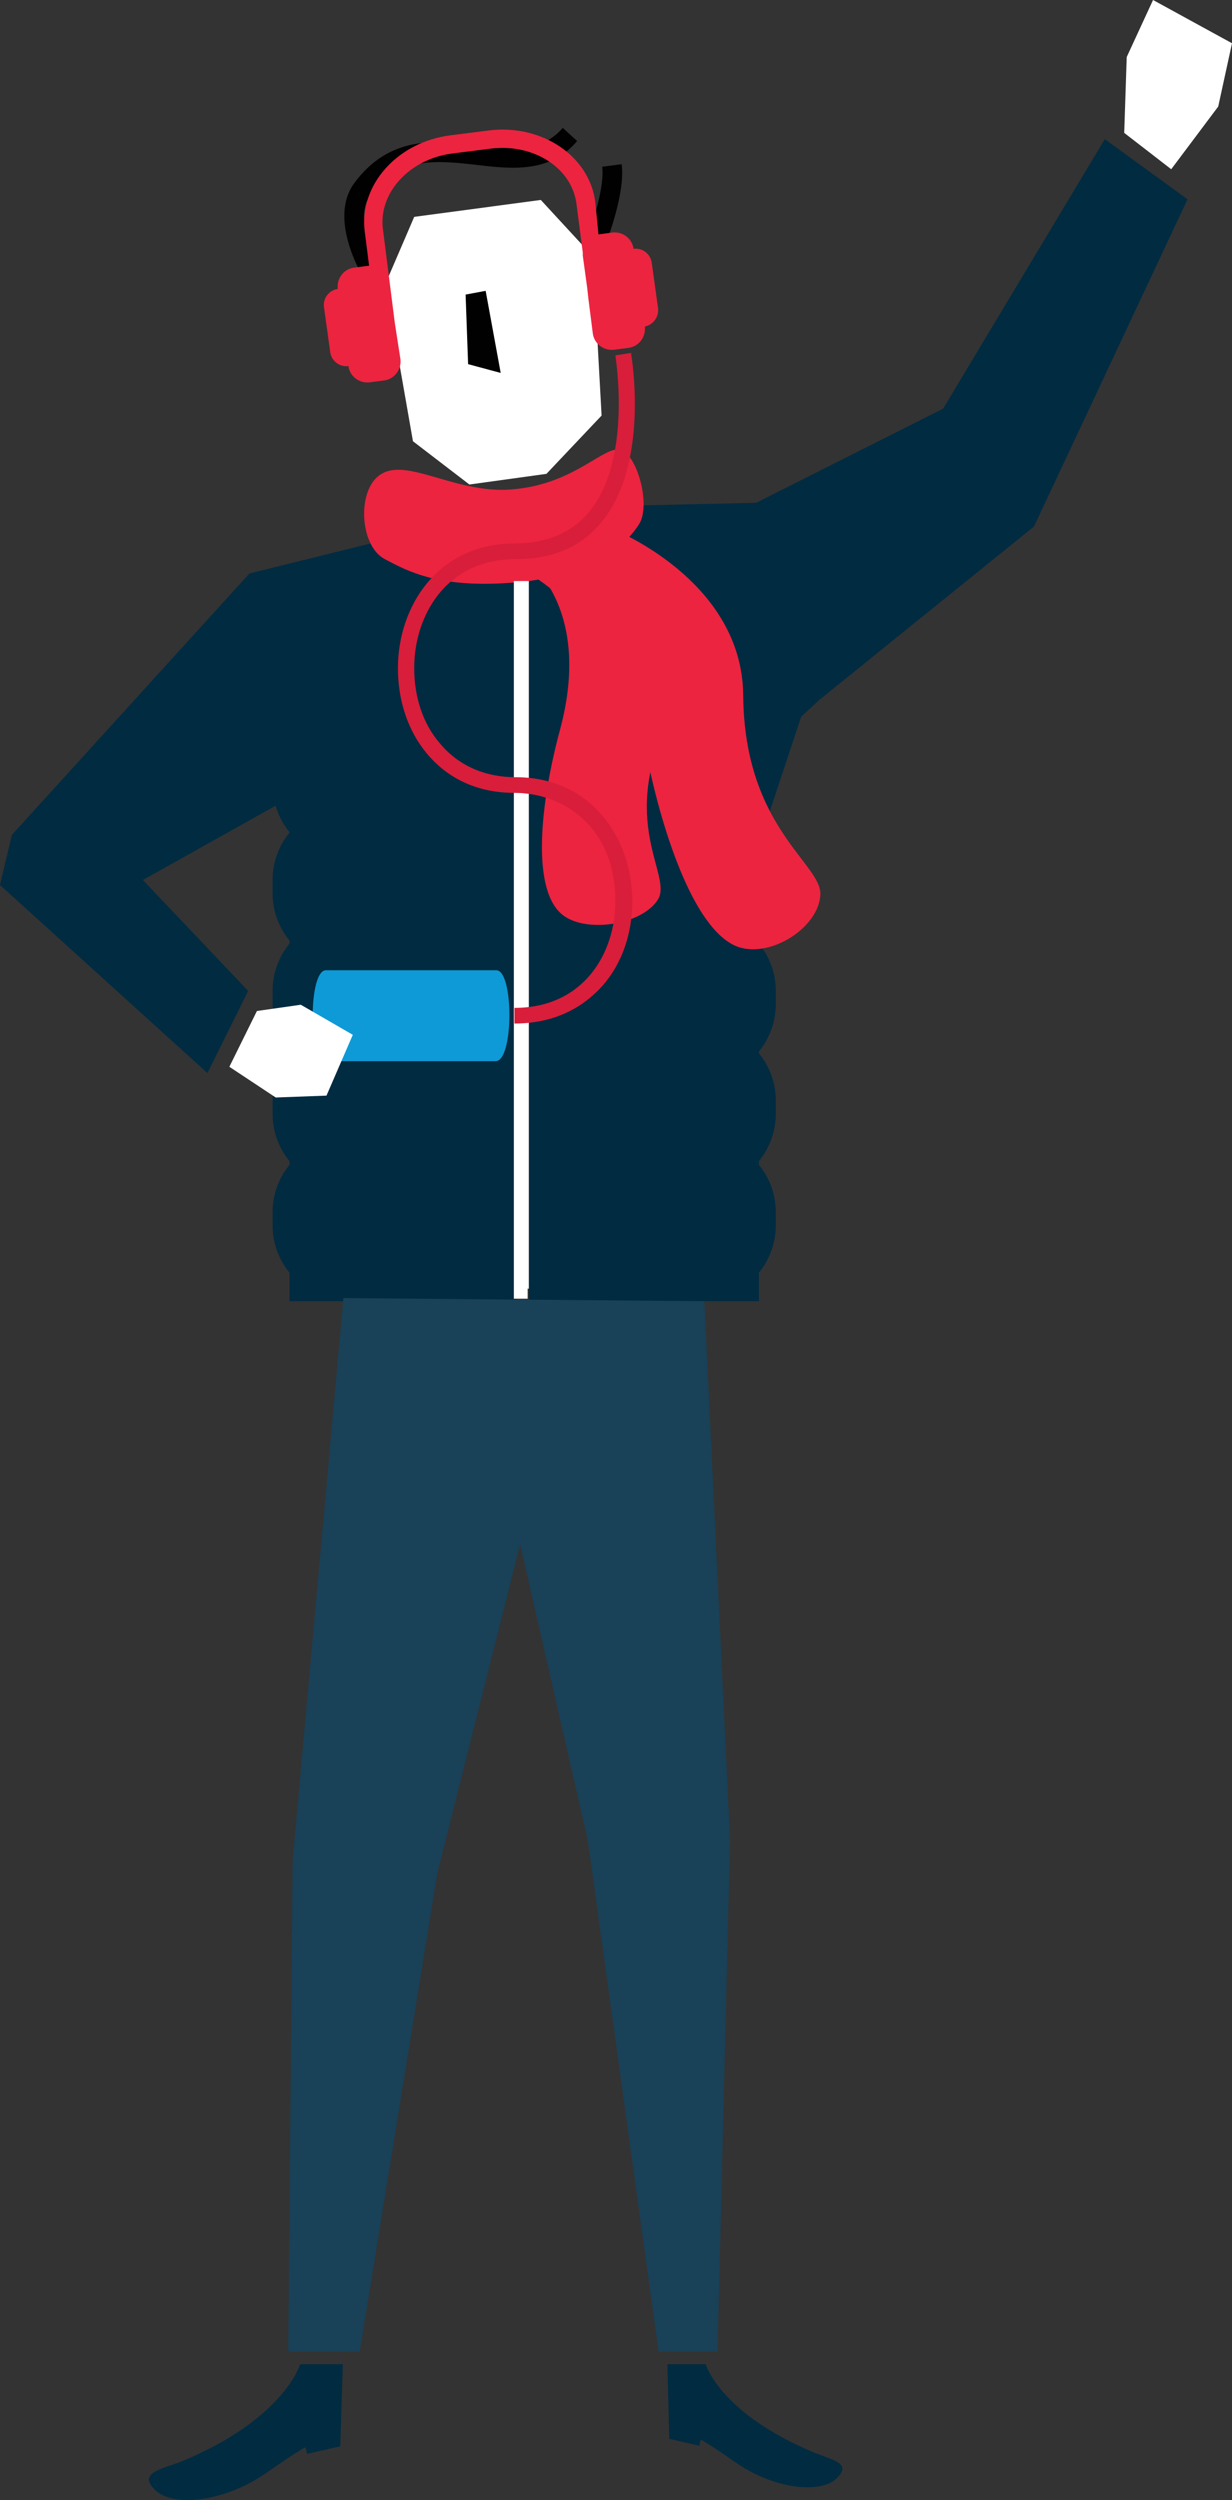 <?xml version="1.0" encoding="utf-8"?>
<!-- Generator: Adobe Illustrator 20.0.0, SVG Export Plug-In . SVG Version: 6.00 Build 0)  -->
<svg version="1.1" id="Layer_1" xmlns="http://www.w3.org/2000/svg" xmlns:xlink="http://www.w3.org/1999/xlink" x="0px" y="0px"
	 width="196.6px" height="398.9px" viewBox="0 0 196.6 398.9" style="enable-background:new 0 0 196.6 398.9;" xml:space="preserve"
	>
<rect x="0" y="0" width="196.6" height="398.9" fill="#333333" stroke="none"/>
<style type="text/css">
	.st0{fill:#FFFFFF;}
	.st1{fill:#002B41;}
	.st2{fill:#F1F0F0;}
	.st3{fill:#EC2440;}
	.st4{fill:#194158;}
	.st5{fill:#010101;}
	.st6{fill:#0E9AD7;}
	.st7{fill:#D81E3A;}
</style>
<polygon class="st0" points="87.2,75.6 74.9,77.3 65.9,70.4 61.5,45.3 66.1,34.6 86.3,31.9 94.6,40.9 96,66.3 "/>
<g>
	<polygon class="st1" points="103.9,88.7 121.5,79.8 150.5,65.2 176.3,22.2 189.5,31.8 165,84 130.7,111.7 110.5,130.5 	"/>
	<polygon class="st0" points="179.4,21.2 179.8,9.1 184,0 196.6,6.9 194.4,17 186.9,27 	"/>
</g>
<polygon class="st2" points="76.4,79.8 86.9,79.8 100.7,87.2 108.5,130.2 112.7,205.6 49.2,205.6 59.1,127.2 58.6,90.2 "/>
<polygon class="st1" points="90.5,80.9 139.3,79.8 121.1,134.7 121.1,207.6 84.4,207.6 84.4,89.1 91.7,87.1 "/>
<polygon class="st1" points="73,81.4 71.2,88 82.4,90.2 82.4,207.6 46.2,207.6 46.2,127.3 22.8,140.4 39.6,158.1 33.1,171.2 
	0,141.2 1.9,133.2 39.8,91.5 64.4,85.4 "/>
<path class="st1" d="M70,154.5H55.5c-6.6,0-12-5.4-12-12v-2.1c0-6.6,5.4-12,12-12H70c6.6,0,12,5.4,12,12v2.1
	C82,149.1,76.6,154.5,70,154.5z"/>
<path class="st1" d="M70,172.2H55.5c-6.6,0-12-5.4-12-12v-2.1c0-6.6,5.4-12,12-12H70c6.6,0,12,5.4,12,12v2.1
	C82,166.8,76.6,172.2,70,172.2z"/>
<path class="st1" d="M70,137.2H55.5c-6.6,0-12-5.4-12-12v-2.1c0-6.6,5.4-12,12-12H70c6.6,0,12,5.4,12,12v2.1
	C82,131.8,76.6,137.2,70,137.2z"/>
<path class="st1" d="M70,189.7H55.5c-6.6,0-12-5.4-12-12v-2.1c0-6.6,5.4-12,12-12H70c6.6,0,12,5.4,12,12v2.1
	C82,184.3,76.6,189.7,70,189.7z"/>
<path class="st1" d="M70,207.5H55.5c-6.6,0-12-5.4-12-12v-2.1c0-6.6,5.4-12,12-12H70c6.6,0,12,5.4,12,12v2.1
	C82,202.1,76.6,207.5,70,207.5z"/>
<path class="st1" d="M111.8,154.5H97.3c-6.6,0-12-5.4-12-12v-2.1c0-6.6,5.4-12,12-12h14.5c6.6,0,12,5.4,12,12v2.1
	C123.8,149.1,118.4,154.5,111.8,154.5z"/>
<path class="st1" d="M111.8,172.2H97.3c-6.6,0-12-5.4-12-12v-2.1c0-6.6,5.4-12,12-12h14.5c6.6,0,12,5.4,12,12v2.1
	C123.8,166.8,118.4,172.2,111.8,172.2z"/>
<path class="st1" d="M111.8,189.7H97.3c-6.6,0-12-5.4-12-12v-2.1c0-6.6,5.4-12,12-12h14.5c6.6,0,12,5.4,12,12v2.1
	C123.8,184.3,118.4,189.7,111.8,189.7z"/>
<path class="st1" d="M111.8,207.5H97.3c-6.6,0-12-5.4-12-12v-2.1c0-6.6,5.4-12,12-12h14.5c6.6,0,12,5.4,12,12v2.1
	C123.8,202.1,118.4,207.5,111.8,207.5z"/>
<path class="st3" d="M118.6,111c-0.1-18.7-21.3-26.8-21.3-26.8l-15.3,6c0,0,16.5,6.9,21.1,29.8c2.7,13.6,8.1,29.3,15.1,31.2
	c5.1,1.4,12.3-3.2,12.7-8.3C131.4,137.9,118.8,132.3,118.6,111z"/>
<path class="st3" d="M107.1,113.9c7.7-15.2-8.1-28.3-8.1-28.3l-15.3,3.5c0,0,11,7.3,5.7,27.2c-3.2,11.8-4.8,26.2,0.7,29.9
	c4,2.7,12.5,1.2,14.9-2.7C107.4,139.6,98.4,131.2,107.1,113.9z"/>
<path class="st3" d="M82.5,92.9c12.4-1.1,17.5-6.1,19.5-9.3c2-3.2-0.6-12.1-3.5-11.9s-7.5,5.7-17,6.4c-9.5,0.7-17.6-6-21.6-1.7
	c-2.9,3.1-2.2,10.9,1.5,12.8C65,91.1,70.1,94,82.5,92.9z"/>
<polygon class="st4" points="112.4,207.6 116.5,293.6 114.5,375.2 105.1,375.2 93.8,293.6 83,246.4 69.8,298.8 57.4,375.2 46,375.2 
	46.7,296.8 54.8,207.1 "/>
<path class="st1" d="M54.7,377.2l-0.4,13.1l-5.3,1.2c0,0-0.2-1.2-0.4-1c-1.3,0.8-1.9,1.1-5.9,3.9c-6.8,4.8-14.9,5.6-17.8,3
	c-3.2-2.9,1.1-3.5,4.1-4.7c16.4-6.8,18.9-15.5,18.9-15.5H54.7z"/>
<path class="st1" d="M106.5,377.2l0.3,11.9l4.8,1.1c0,0,0.1-1.1,0.4-0.9c1.1,0.7,1.7,1,5.3,3.5c6.1,4.3,13.5,5.1,16.1,2.7
	c2.9-2.6-1-3.1-3.7-4.3c-14.8-6.2-17.1-14-17.1-14L106.5,377.2z"/>
<g id="FlagMan_10_">
	<path class="st5" d="M58.7,45.5l2.6-1.8c-1.5-2.3-4.8-8.9-2.3-12.4c4.6-6.4,10.6-5.7,17-5c5.8,0.7,11.8,1.3,16.1-3.8l-2.3-2.1
		c-3.3,3.9-8,3.3-13.5,2.7c-6.7-0.7-14.2-1.6-19.9,6.3C52.2,35.5,58.4,45.1,58.7,45.5z"/>
	<path class="st5" d="M96.7,38.8c0.3-0.8,3.1-8.1,2.5-12.6l-3.1,0.4c0.4,3.1-1.5,9-2.3,11L96.7,38.8z"/>
	<polygon class="st5" points="77.5,46.4 79.9,59.5 74.7,58.1 74.3,47 	"/>
</g>
<path class="st3" d="M105,49.1l-1-7.2c-0.2-1.4-1.5-2.4-2.9-2.2c-0.2-1.6-1.7-2.8-3.4-2.6l-2.2,0.3L95,32.3
	c-0.9-7.4-8.5-12.5-16.9-11.5l-6.3,0.8c-8.4,1.1-14.5,7.9-13.6,15.3l0.7,5.5h-0.1l-2.3,0.3c-1.6,0.2-2.8,1.7-2.6,3.4
	c-1.4,0.2-2.4,1.5-2.2,2.9l1,7.2c0.2,1.4,1.5,2.4,2.9,2.2c0.2,1.6,1.7,2.8,3.4,2.6l2.3-0.3c1.6-0.2,2.8-1.7,2.6-3.4L63,51.5l0,0
	l-1.9-15c-0.7-5.7,4.2-11.1,11-12l6.3-0.8c6.8-0.8,12.9,3.1,13.6,8.9l1,7.7c0,0.2,0,0.3,0,0.5l0.7,5.1l0.2,1.8l0,0l0.7,5.5
	c0.2,1.6,1.7,2.8,3.4,2.6l2.3-0.3c1.6-0.2,2.8-1.7,2.6-3.4C104.3,51.8,105.2,50.5,105,49.1z"/>
<path class="st6" d="M79.1,169.3H52c-2.8,0-2.8-14.5,0-14.5h27.2C82,154.8,82,169.3,79.1,169.3z"/>
<polygon class="st0" points="41,161.3 48,160.3 56.3,165.1 52.1,174.8 44,175.1 36.6,170.2 "/>
<rect x="82" y="92.7" class="st0" width="2.2" height="114.5"/>
<path class="st7" d="M82.1,163.3v-2.5c11.1,0,16.1-8.8,16.1-17c0-11.9-8.3-17.3-16.1-17.3c-5.8,0-10.6-2.2-14-6.3
	c-3-3.6-4.6-8.4-4.6-13.6c0-9.9,6.4-19.9,18.7-19.9c5,0,9-1.7,11.7-4.9c7.1-8.4,4.3-24.9,4.3-25.1l2.5-0.4c0.1,0.7,3,17.8-4.8,27.1
	c-3.2,3.9-7.8,5.8-13.6,5.8c-11.1,0-16.2,9-16.2,17.4c0,4.6,1.4,8.9,4.1,12c2.9,3.5,7.1,5.4,12.1,5.4c12.2,0,18.6,9.9,18.6,19.8
	c0,5.1-1.6,9.8-4.6,13.3C92.7,161.2,87.9,163.3,82.1,163.3z"/>
</svg>
